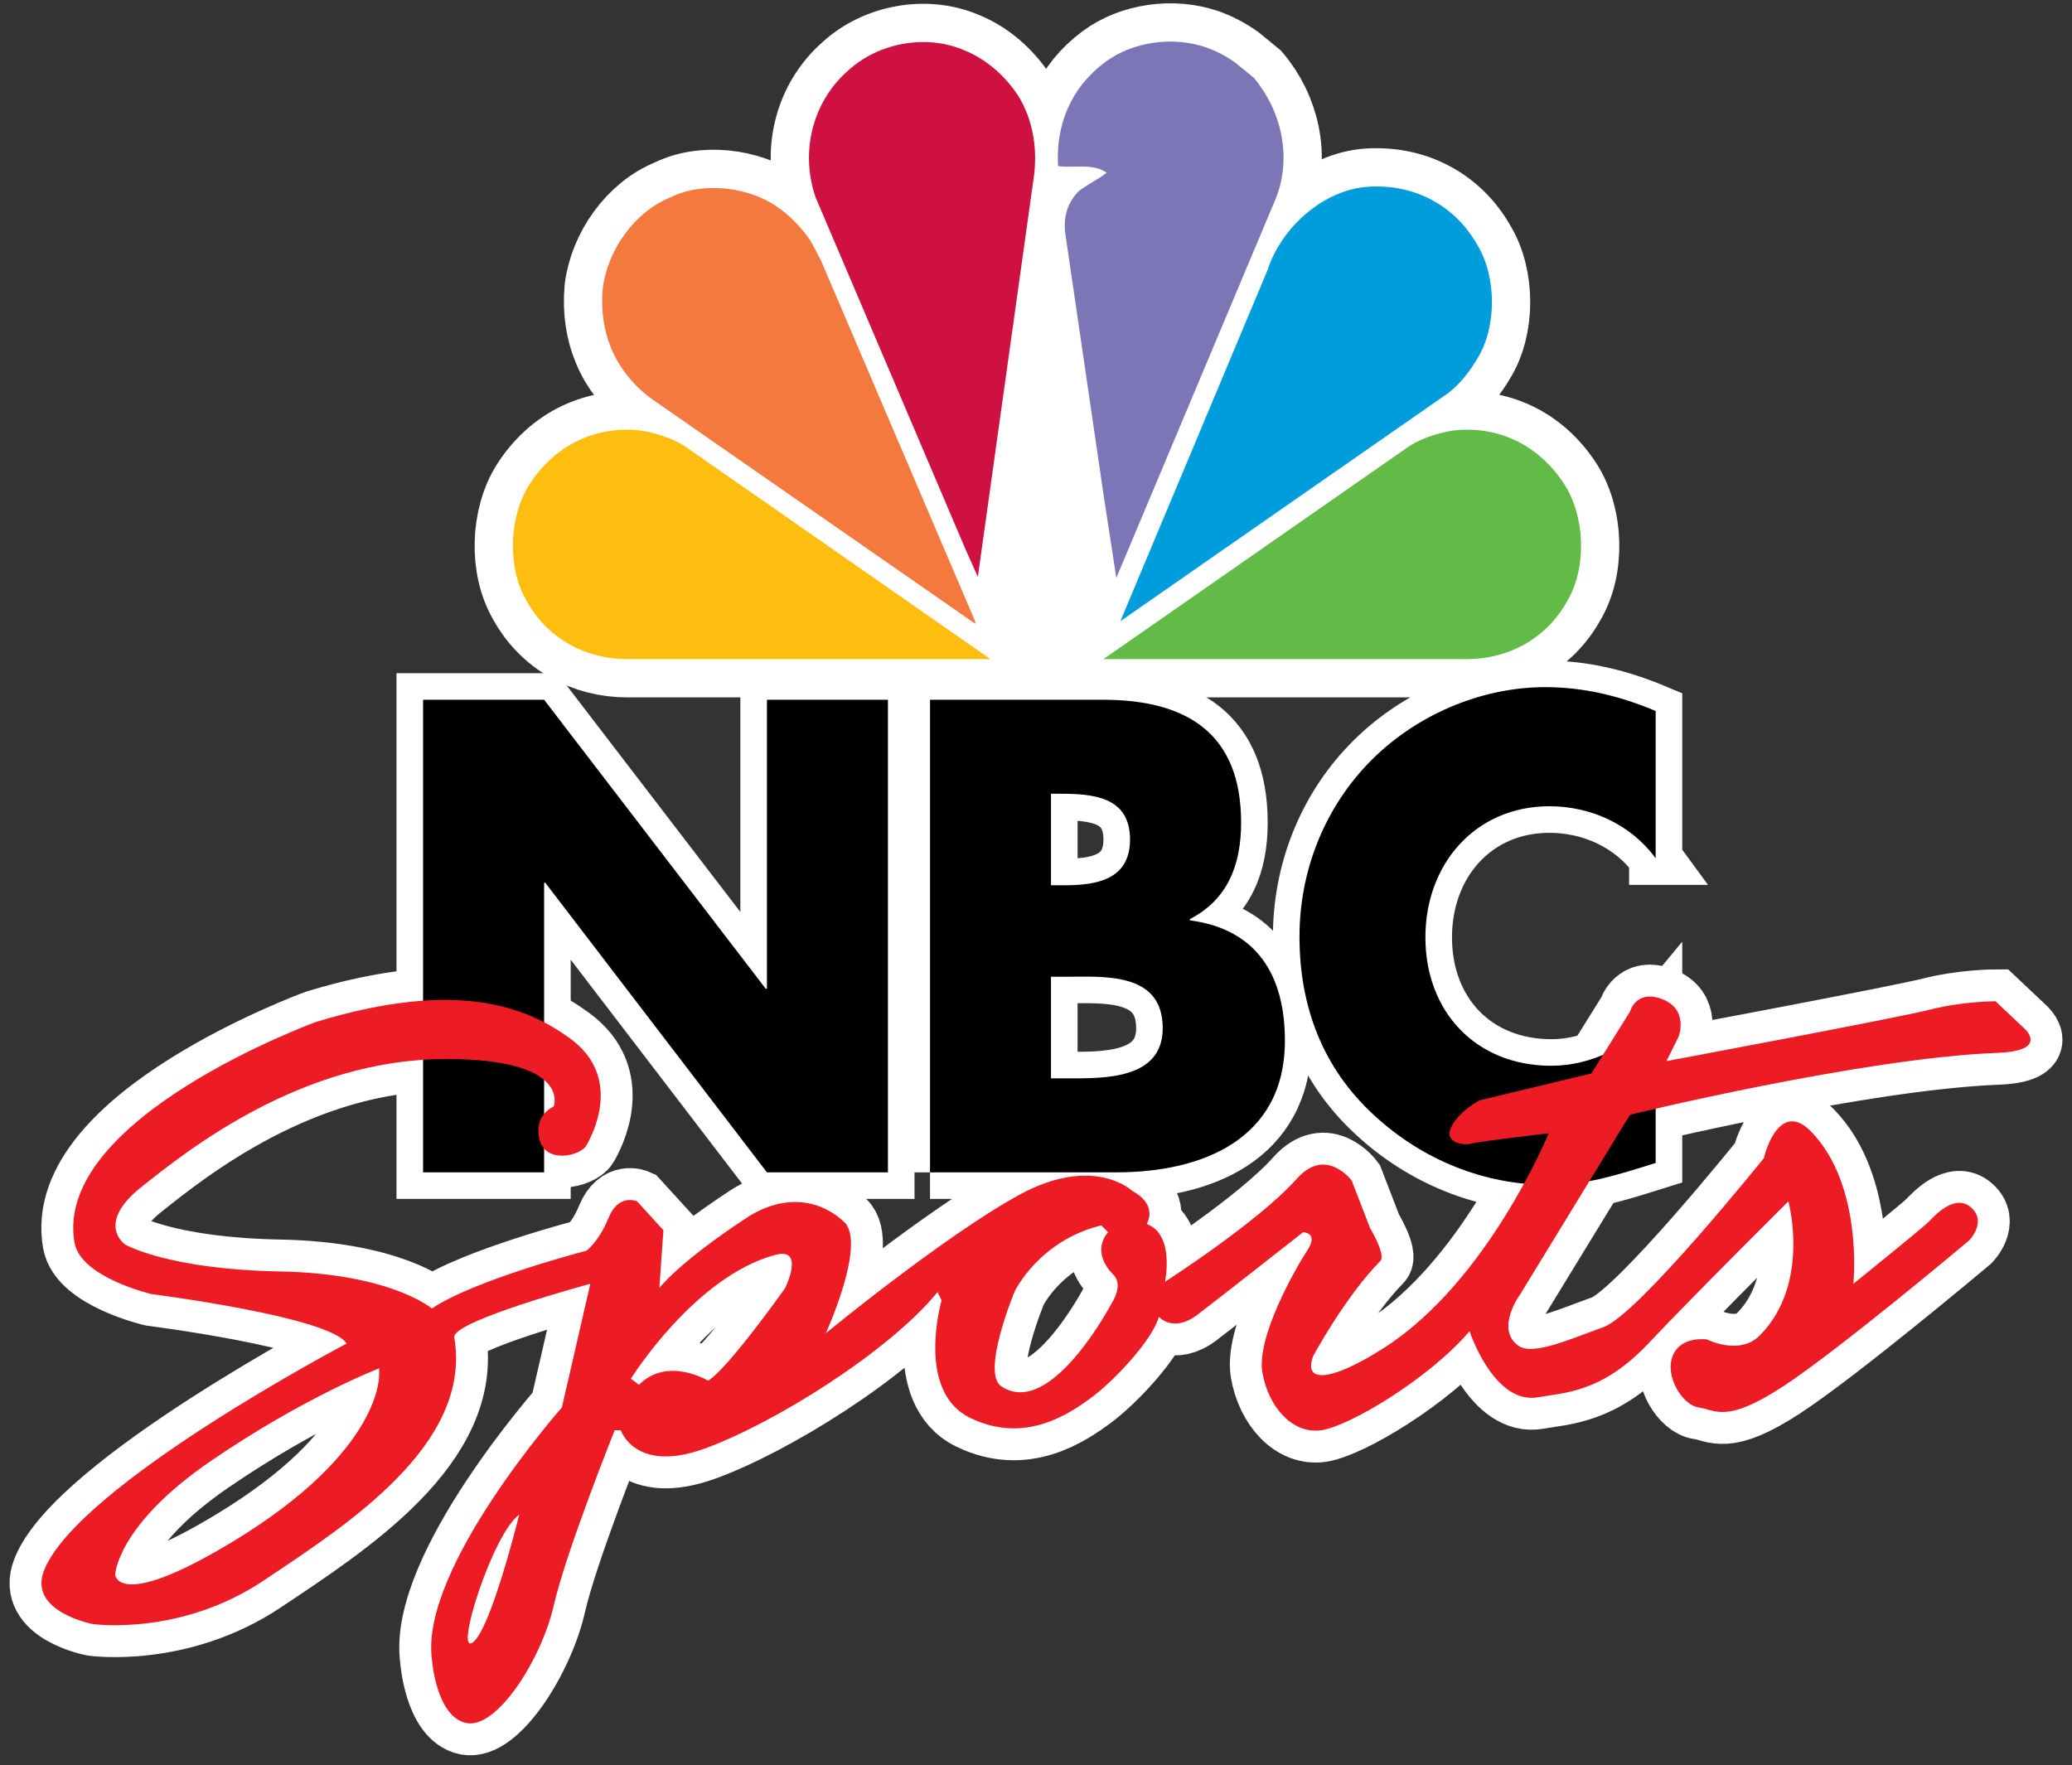 <?xml version="1.0" encoding="utf-8"?>
<!-- Generator: Adobe Illustrator 14.0.0, SVG Export Plug-In . SVG Version: 6.00 Build 43363)  -->
<!DOCTYPE svg PUBLIC "-//W3C//DTD SVG 1.1//EN" "http://www.w3.org/Graphics/SVG/1.1/DTD/svg11.dtd">
<svg version="1.1" id="Layer_1" xmlns="http://www.w3.org/2000/svg" xmlns:xlink="http://www.w3.org/1999/xlink" x="0px" y="0px"
	 width="250px" height="213px" viewBox="0 0 250 213" enable-background="new 0 0 250 213" xml:space="preserve">
<rect x="0" y="0" width="250" height="213" fill="#333333" stroke="none"/>
<g>
	<path fill-rule="evenodd" clip-rule="evenodd" fill="#ED1C24" d="M134.191,157.167c0,0-7.399,14.179-13.39,10.124
		c-2.449-1.656,1.628-11.451,1.628-11.451s2.938-6.138,10.452-7.96l0.819,0.825c0,0-2.231,2.21,0.649,5.143
		C135.575,155.094,134.191,157.167,134.191,157.167 M94.744,155.431c0,0-6.861,9.702-9.31,11.194c0,0-4.897-2.983-8.331,0.495
		l-0.979-0.74c0,0,7.636-12.294,17.396-14.936C97.193,150.447,94.744,155.431,94.744,155.431 M57.014,198.229
		c-2.204,1.492,2.448-13.188,5.631-15.432C62.646,182.797,59.218,196.736,57.014,198.229 M28.099,186.037
		c-13.962,8.462-14.208,3.98-14.208,3.98s0.245-5.968,11.514-13.684c11.269-7.722,20.34-11.201,20.34-11.201v0.746
		C45.745,165.879,46.257,175.035,28.099,186.037 M244.205,124.072l-3.434-3.24c0,0-3.924,0-7.842,0.996
		c-3.917,1.002-31.854,6.224-31.854,6.224l1.475-2.983c0,0,1.225-3.24-1.964-4.481c-3.184-1.247-3.918,1.492-3.918,1.492
		l-4.652,7.465l-13.479,3.24c0,0-2.448,1.241-3.434,3.234c-0.979,1.987,1.714,2.237,2.454,1.987
		c0.735-0.251,9.305-1.241,9.305-1.241s-7.317,17.862-19.839,25.874c-6.616,4.237-9.806,4.237-8.575,1.003
		c0,0,3.849-7.158,8.086-11.451c0.734-0.746-1.225-3.98-1.225-3.98l-2.209-5.723c0,0-3.098-4.202-6.617-0.251
		c-4.652,5.228-15.921,12.448-15.921,12.448s1.224-5.729-2.21-6.97c0,0,1.47-2.244-1.714-3.98c0,0-4.652-4.487-13.72,0.495
		c-9.065,4.977-23.278,16.667-23.278,16.667s4.96-10.854,2.209-13.433c-3.188-2.983-7.596-3.234-11.759-0.501
		c-8.222,5.403-10.534,8.468-10.534,8.468l0.49-6.971l-3.183-3.484c0,0-2.209-0.997-3.434,1.987c-1.224,2.989-2.693,3.98-2.693,3.98
		s-13.479,3.49-18.626,6.97c0,0-4.897-4.226-18.375-4.476c-13.473-0.251-18.62-3.24-18.62-3.24s-3.679-2.482,1.964-6.964
		c5.632-4.481,19.343-15.432,36.751-15.432c15.187,0,12.983,5.729,12.983,5.729s-2.455,0.996-1.714,3.98
		c0.735,2.983,4.897,1.987,5.638,0.745c0.734-1.247,4.47-8.279-1.965-12.942c-5.147-3.735-13.473-7.215-30.629-1.987
		c0,0-31.763,11.576-29.155,26.626c0.735,4.231,9.316,6.224,9.316,6.224s21.553,2.733,23.518,5.968c0,0-32.446,17.066-36.506,27.378
		c-1.964,4.978,5.877,6.469,5.877,6.469s10.54,1.492,20.584-5.228c10.045-6.713,25.237-16.422,23.034-29.365
		c-0.336-1.959,16.417-6.469,16.417-6.469l-3.434,14.931c0,0-17.151,19.412-15.682,30.362c0,0,0.49,6.97,4.168,7.716
		c3.673,0.745,9.065-7.716,10.535-14.19c1.469-6.463,7.351-21.148,7.351-21.148H74.9c0-0.006,1.714,5.228,10.044,2.243
		c8.331-2.995,22.299-11.696,28.175-18.916l0.49,0.996c0,0-3.183,10.95,3.434,14.179c6.611,3.24,12.01-0.495,14.7-2.488
		c2.693-1.987,7.351-6.964,8.08-9.703c0,0,1.72,1.987,4.657-0.25c2.938-2.238,12.738-9.954,12.738-9.954s1.965,0,0.49,2.238
		c-1.47,2.243-6.127,10.454-5.393,14.691c0.74,4.225,3.679,7.465,7.112,6.964c3.428-0.501,12.982-6.219,17.886-11.947
		c0,0,2.938,8.958,8.324,7.961c2.99-0.547,7.603-0.495,13.234-6.469c5.637-5.968,16.911-17.168,16.911-17.168
		s2.723,9.931-3.438,16.172c-2.449,2.494-6.366,0.501-6.366,0.501s-3.184-0.501-4.163,1.993c-0.979,2.488,1.225,5.968,3.184,6.218
		c1.958,0.251,3.183,1.987,10.05-2.488c6.856-4.476,22.532-17.669,22.532-17.669s2.21-2.238,0.251-3.98
		c-1.965-1.743-4.413,0.996-5.147,1.742c-0.735,0.746-9.065,7.465-9.065,7.465s1.247-11.924-5.143-18.415
		c-3.553-3.61-5.392,1.993-5.643,3.234c0,0-15.187,18.911-19.35,20.402c-4.162,1.498-8.581,3.491-10.295,2.244
		c-2.83-2.056,0.245-6.219,0.245-6.219l13.233-21.649c0,0,27.902-6.827,44.347-7.471
		C247.388,126.811,244.205,124.072,244.205,124.072"/>
	<path fill="none" stroke="#FFFFFF" stroke-width="7.697" d="M134.191,157.167c0,0-7.399,14.179-13.39,10.124
		c-2.449-1.656,1.628-11.451,1.628-11.451s2.938-6.138,10.452-7.96l0.819,0.825c0,0-2.231,2.21,0.649,5.143
		C135.575,155.094,134.191,157.167,134.191,157.167z M94.744,155.431c0,0-6.861,9.702-9.31,11.194c0,0-4.897-2.983-8.331,0.495
		l-0.979-0.74c0,0,7.636-12.294,17.396-14.936C97.193,150.447,94.744,155.431,94.744,155.431z M57.014,198.229
		c-2.204,1.492,2.448-13.188,5.631-15.432C62.646,182.797,59.218,196.736,57.014,198.229z M28.099,186.037
		c-13.962,8.462-14.208,3.98-14.208,3.98s0.245-5.968,11.514-13.684c11.269-7.722,20.34-11.201,20.34-11.201v0.746
		C45.745,165.879,46.257,175.035,28.099,186.037z M244.205,124.072l-3.434-3.24c0,0-3.924,0-7.842,0.996
		c-3.917,1.002-31.854,6.224-31.854,6.224l1.475-2.983c0,0,1.225-3.24-1.964-4.481c-3.184-1.247-3.918,1.492-3.918,1.492
		l-4.652,7.465l-13.479,3.24c0,0-2.448,1.241-3.434,3.234c-0.979,1.987,1.714,2.237,2.454,1.987
		c0.735-0.251,9.305-1.241,9.305-1.241s-7.317,17.862-19.839,25.874c-6.616,4.237-9.806,4.237-8.575,1.003
		c0,0,3.849-7.158,8.086-11.451c0.734-0.746-1.225-3.98-1.225-3.98l-2.209-5.723c0,0-3.098-4.202-6.617-0.251
		c-4.652,5.228-15.921,12.448-15.921,12.448s1.224-5.729-2.21-6.97c0,0,1.47-2.244-1.714-3.98c0,0-4.652-4.487-13.72,0.495
		c-9.065,4.977-23.278,16.667-23.278,16.667s4.96-10.854,2.209-13.433c-3.188-2.983-7.596-3.234-11.759-0.501
		c-8.222,5.403-10.534,8.468-10.534,8.468l0.49-6.971l-3.183-3.484c0,0-2.209-0.997-3.434,1.987c-1.224,2.989-2.693,3.98-2.693,3.98
		s-13.479,3.49-18.626,6.97c0,0-4.897-4.226-18.375-4.476c-13.473-0.251-18.62-3.24-18.62-3.24s-3.679-2.482,1.964-6.964
		c5.632-4.481,19.343-15.432,36.751-15.432c15.187,0,12.983,5.729,12.983,5.729s-2.455,0.996-1.714,3.98
		c0.735,2.983,4.897,1.987,5.638,0.745c0.734-1.247,4.47-8.279-1.965-12.942c-5.147-3.735-13.473-7.215-30.629-1.987
		c0,0-31.763,11.576-29.155,26.626c0.735,4.231,9.316,6.224,9.316,6.224s21.553,2.733,23.518,5.968c0,0-32.446,17.066-36.506,27.378
		c-1.964,4.978,5.877,6.469,5.877,6.469s10.54,1.492,20.584-5.228c10.045-6.713,25.237-16.422,23.034-29.365
		c-0.336-1.959,16.417-6.469,16.417-6.469l-3.434,14.931c0,0-17.151,19.412-15.682,30.362c0,0,0.49,6.97,4.168,7.716
		c3.673,0.745,9.065-7.716,10.535-14.19c1.469-6.463,7.351-21.148,7.351-21.148H74.9c0-0.006,1.714,5.228,10.044,2.243
		c8.331-2.995,22.299-11.696,28.175-18.916l0.49,0.996c0,0-3.183,10.95,3.434,14.179c6.611,3.24,12.01-0.495,14.7-2.488
		c2.693-1.987,7.351-6.964,8.08-9.703c0,0,1.72,1.987,4.657-0.25c2.938-2.238,12.738-9.954,12.738-9.954s1.965,0,0.49,2.238
		c-1.47,2.243-6.127,10.454-5.393,14.691c0.74,4.225,3.679,7.465,7.112,6.964c3.428-0.501,12.982-6.219,17.886-11.947
		c0,0,2.938,8.958,8.324,7.961c2.99-0.547,7.603-0.495,13.234-6.469c5.637-5.968,16.911-17.168,16.911-17.168
		s2.723,9.931-3.438,16.172c-2.449,2.494-6.366,0.501-6.366,0.501s-3.184-0.501-4.163,1.993c-0.979,2.488,1.225,5.968,3.184,6.218
		c1.958,0.251,3.183,1.987,10.05-2.488c6.856-4.476,22.532-17.669,22.532-17.669s2.21-2.238,0.251-3.98
		c-1.965-1.743-4.413,0.996-5.147,1.742c-0.735,0.746-9.065,7.465-9.065,7.465s1.247-11.924-5.143-18.415
		c-3.553-3.61-5.392,1.993-5.643,3.234c0,0-15.187,18.911-19.35,20.402c-4.162,1.498-8.581,3.491-10.295,2.244
		c-2.83-2.056,0.245-6.219,0.245-6.219l13.233-21.649c0,0,27.902-6.827,44.347-7.471
		C247.388,126.811,244.205,124.072,244.205,124.072z"/>
	<path fill-rule="evenodd" clip-rule="evenodd" d="M199.767,103.578c-2.983-4.083-7.824-6.281-12.813-6.281
		c-8.939,0-14.97,6.964-14.97,15.819c0,8.997,6.104,15.5,15.198,15.5c4.76,0,9.526-2.341,12.584-6.048v17.777
		c-4.84,1.515-8.342,2.648-12.886,2.648c-7.824,0-15.267-3.029-21.081-8.399c-6.184-5.672-9.008-13.085-9.008-21.559
		c0-7.795,2.904-15.283,8.268-20.881c5.507-5.746,13.479-9.23,21.377-9.23c4.691,0,9.008,1.065,13.33,2.876V103.578z"/>
	<path fill="none" stroke="#FFFFFF" stroke-width="6.414" d="M199.767,103.578c-2.983-4.083-7.824-6.281-12.813-6.281
		c-8.939,0-14.97,6.964-14.97,15.819c0,8.997,6.104,15.5,15.198,15.5c4.76,0,9.526-2.341,12.584-6.048v17.777
		c-4.84,1.515-8.342,2.648-12.886,2.648c-7.824,0-15.267-3.029-21.081-8.399c-6.184-5.672-9.008-13.085-9.008-21.559
		c0-7.795,2.904-15.283,8.268-20.881c5.507-5.746,13.479-9.23,21.377-9.23c4.691,0,9.008,1.065,13.33,2.876V103.578z"/>
	<polygon fill-rule="evenodd" clip-rule="evenodd" points="51.046,84.445 65.652,84.445 92.387,119.317 92.535,119.317 
		92.535,84.445 107.135,84.445 107.135,141.479 92.535,141.479 65.794,106.533 65.652,106.533 65.652,141.479 51.046,141.479 	"/>
	<polygon fill="none" stroke="#FFFFFF" stroke-width="6.414" points="51.046,84.445 65.652,84.445 92.387,119.317 92.535,119.317 
		92.535,84.445 107.135,84.445 107.135,141.479 92.535,141.479 65.794,106.533 65.652,106.533 65.652,141.479 51.046,141.479 	"/>
	<path fill-rule="evenodd" clip-rule="evenodd" d="M126.809,106.835h1.64c3.87,0,7.896-0.684,7.896-5.523
		c0-5.222-4.544-5.523-8.487-5.523h-1.048V106.835z M126.809,130.136h1.862c4.319,0,11.619,0.229,11.619-6.053
		c0-6.89-7.227-6.207-11.989-6.207h-1.492V130.136z M112.214,141.479V84.445h20.849c9.982,0,16.685,3.929,16.685,14.822
		c0,5.147-1.64,9.305-6.184,11.65v0.148c8.046,1.064,11.468,6.582,11.468,14.525c0,11.953-10.05,15.888-20.328,15.888H112.214z"/>
	<path fill="none" stroke="#FFFFFF" stroke-width="6.414" d="M126.809,106.835h1.64c3.87,0,7.896-0.684,7.896-5.523
		c0-5.222-4.544-5.523-8.487-5.523h-1.048V106.835z M126.809,130.136h1.862c4.319,0,11.619,0.229,11.619-6.053
		c0-6.89-7.227-6.207-11.989-6.207h-1.492V130.136z M112.214,141.479V84.445h20.849c9.982,0,16.685,3.929,16.685,14.822
		c0,5.147-1.64,9.305-6.184,11.65v0.148c8.046,1.064,11.468,6.582,11.468,14.525c0,11.953-10.05,15.888-20.328,15.888H112.214z"/>
	<path fill-rule="evenodd" clip-rule="evenodd" fill="#FFFFFF" d="M151.285,9.395c3.258,3.849,4.607,9.407,2.723,14.378
		l-19.315,45.964l-1.475-9.572L128.5,27.941c-0.171-1.964,0.364-3.599,1.708-4.914c1.073-0.803,2.247-1.35,3.312-2.175
		c-1.583-1.19-3.921-0.546-5.856-0.803c-0.302-5.022,1.577-9.504,5.68-12.556c3.286-2.455,8.154-3.155,12.151-1.783
		c1.247,0.438,2.454,1.059,3.604,1.891L151.285,9.395z"/>
	<path fill="none" stroke="#FFFFFF" stroke-width="9.236" stroke-miterlimit="2.613" d="M151.285,9.395
		c3.258,3.849,4.607,9.407,2.723,14.378l-19.315,45.964l-1.475-9.572L128.5,27.941c-0.171-1.964,0.364-3.599,1.708-4.914
		c1.073-0.803,2.247-1.35,3.312-2.175c-1.583-1.19-3.921-0.546-5.856-0.803c-0.302-5.022,1.577-9.504,5.68-12.556
		c3.286-2.455,8.154-3.155,12.151-1.783c1.247,0.438,2.454,1.059,3.604,1.891L151.285,9.395z"/>
	<path fill-rule="evenodd" clip-rule="evenodd" fill="#FFFFFF" d="M122.948,11.712c1.606,2.693,2.221,5.956,1.834,9.321
		l-6.799,48.578l-1.452-3.24l-18.12-42.547c-1.885-5.455-0.404-11.537,3.929-15.318c3.639-3.342,9.396-4.424,14.008-2.437
		C118.951,7.105,121.371,9.201,122.948,11.712"/>
	<path fill="none" stroke="#FFFFFF" stroke-width="9.236" stroke-miterlimit="2.613" d="M122.948,11.712
		c1.606,2.693,2.221,5.956,1.834,9.321l-6.799,48.578l-1.452-3.24l-18.12-42.547c-1.885-5.455-0.404-11.537,3.929-15.318
		c3.639-3.342,9.396-4.424,14.008-2.437C118.951,7.105,121.371,9.201,122.948,11.712z"/>
	<path fill-rule="evenodd" clip-rule="evenodd" fill="#FFFFFF" d="M178.288,29.621c2.3,3.832,2.323,9.914-0.074,13.717
		c-0.865,1.48-2.033,2.956-3.462,4.088L135.177,74.97l17.789-42.445c1.656-5.102,6.775-9.68,12.174-9.993
		C170.623,22.195,175.566,24.758,178.288,29.621"/>
	<path fill="none" stroke="#FFFFFF" stroke-width="9.236" stroke-miterlimit="2.613" d="M178.288,29.621
		c2.3,3.832,2.323,9.914-0.074,13.717c-0.865,1.48-2.033,2.956-3.462,4.088L135.177,74.97l17.789-42.445
		c1.656-5.102,6.775-9.68,12.174-9.993C170.623,22.195,175.566,24.758,178.288,29.621z"/>
	<path fill-rule="evenodd" clip-rule="evenodd" fill="#FFFFFF" d="M97.802,29.057l1.218,2.3l18.655,43.664v0.256L78.356,47.945
		c-4.202-3.257-6.11-7.864-5.626-13.17c0.581-4.556,3.792-9.191,8.149-10.95c3.872-1.942,9.43-1.292,12.892,1.139
		C95.302,25.977,96.726,27.525,97.802,29.057"/>
	<path fill="none" stroke="#FFFFFF" stroke-width="9.236" stroke-miterlimit="2.613" d="M97.802,29.057l1.218,2.3l18.655,43.664
		v0.256L78.356,47.945c-4.202-3.257-6.11-7.864-5.626-13.17c0.581-4.556,3.792-9.191,8.149-10.95
		c3.872-1.942,9.43-1.292,12.892,1.139C95.302,25.977,96.726,27.525,97.802,29.057z"/>
	<path fill-rule="evenodd" clip-rule="evenodd" fill="#FFFFFF" d="M170.14,53.771c1.525-0.934,3.234-1.452,4.993-1.788
		c5.581-0.723,10.598,1.737,13.655,6.525c2.477,3.906,2.677,10.017,0.308,14.031c-2.522,4.55-7.112,7.004-12.129,7.004h-43.829
		h-13.629H75.686c-5.022,0-9.612-2.454-12.135-7.004c-2.369-4.014-2.164-10.125,0.308-14.031c3.058-4.789,8.075-7.249,13.655-6.525
		c1.766,0.336,3.468,0.854,5,1.788l3.729-13.832l21.582-18.005l10.791-5.871l16.949,1.958l20.426,26.615L170.14,53.771z"/>
	<path fill="none" stroke="#FFFFFF" stroke-width="9.236" stroke-miterlimit="2.613" d="M170.14,53.771
		c1.525-0.934,3.234-1.452,4.993-1.788c5.581-0.723,10.598,1.737,13.655,6.525c2.477,3.906,2.677,10.017,0.308,14.031
		c-2.522,4.55-7.112,7.004-12.129,7.004h-43.829h-13.629H75.686c-5.022,0-9.612-2.454-12.135-7.004
		c-2.369-4.014-2.164-10.125,0.308-14.031c3.058-4.789,8.075-7.249,13.655-6.525c1.766,0.336,3.468,0.854,5,1.788l3.729-13.832
		l21.582-18.005l10.791-5.871l16.949,1.958l20.426,26.615L170.14,53.771z"/>
	<path fill-rule="evenodd" clip-rule="evenodd" fill="#7C76B7" d="M151.285,9.395c3.258,3.849,4.607,9.407,2.723,14.378
		l-19.315,45.964l-1.475-9.572L128.5,27.941c-0.171-1.964,0.364-3.599,1.708-4.914c1.073-0.803,2.247-1.35,3.312-2.175
		c-1.583-1.19-3.921-0.546-5.856-0.803c-0.302-5.022,1.577-9.504,5.68-12.556c3.286-2.455,8.154-3.155,12.151-1.783
		c1.247,0.438,2.454,1.059,3.604,1.891L151.285,9.395z"/>
	<path fill-rule="evenodd" clip-rule="evenodd" fill="#CE1141" d="M122.948,11.712c1.606,2.693,2.221,5.956,1.834,9.321
		l-6.799,48.578l-1.452-3.24l-18.12-42.547c-1.885-5.455-0.404-11.537,3.929-15.318c3.639-3.342,9.396-4.424,14.008-2.437
		C118.951,7.105,121.371,9.201,122.948,11.712"/>
	<path fill-rule="evenodd" clip-rule="evenodd" fill="#009DDC" d="M178.288,29.621c2.3,3.832,2.323,9.914-0.074,13.717
		c-0.865,1.48-2.033,2.956-3.462,4.088L135.177,74.97l17.789-42.445c1.656-5.102,6.775-9.68,12.174-9.993
		C170.623,22.195,175.566,24.758,178.288,29.621"/>
	<path fill-rule="evenodd" clip-rule="evenodd" fill="#F4793E" d="M97.802,29.057l1.218,2.3l18.655,43.664v0.256L78.356,47.945
		c-4.202-3.257-6.11-7.864-5.626-13.17c0.581-4.556,3.792-9.191,8.149-10.95c3.872-1.942,9.43-1.292,12.892,1.139
		C95.302,25.977,96.726,27.525,97.802,29.057"/>
	<path fill-rule="evenodd" clip-rule="evenodd" fill="#FEBE10" d="M75.686,79.542c-5.022,0-9.612-2.454-12.135-7.004
		c-2.369-4.014-2.164-10.125,0.308-14.031c3.058-4.789,8.075-7.249,13.655-6.525c1.766,0.336,3.468,0.854,5,1.788l36.996,25.772
		H75.686z"/>
	<path fill-rule="evenodd" clip-rule="evenodd" fill="#61BB46" d="M176.967,79.542c5.017,0,9.606-2.454,12.129-7.004
		c2.369-4.014,2.169-10.125-0.308-14.031c-3.058-4.789-8.074-7.249-13.655-6.525c-1.759,0.336-3.468,0.854-4.993,1.788
		l-37.002,25.772H176.967z"/>
	<path fill-rule="evenodd" clip-rule="evenodd" d="M199.767,103.578c-2.983-4.083-7.824-6.281-12.813-6.281
		c-8.939,0-14.97,6.964-14.97,15.819c0,8.997,6.104,15.5,15.198,15.5c4.76,0,9.526-2.341,12.584-6.048v17.777
		c-4.84,1.515-8.342,2.648-12.886,2.648c-7.824,0-15.267-3.029-21.081-8.399c-6.184-5.672-9.008-13.085-9.008-21.559
		c0-7.795,2.904-15.283,8.268-20.881c5.507-5.746,13.479-9.23,21.377-9.23c4.691,0,9.008,1.065,13.33,2.876V103.578z"/>
	<polygon fill-rule="evenodd" clip-rule="evenodd" points="51.046,84.445 65.652,84.445 92.387,119.317 92.535,119.317 
		92.535,84.445 107.135,84.445 107.135,141.479 92.535,141.479 65.794,106.533 65.652,106.533 65.652,141.479 51.046,141.479 	"/>
	<path fill-rule="evenodd" clip-rule="evenodd" d="M126.809,106.835h1.64c3.87,0,7.896-0.684,7.896-5.523
		c0-5.222-4.544-5.523-8.487-5.523h-1.048V106.835z M126.809,130.136h1.862c4.319,0,11.619,0.229,11.619-6.053
		c0-6.89-7.227-6.207-11.989-6.207h-1.492V130.136z M112.214,141.479V84.445h20.849c9.982,0,16.685,3.929,16.685,14.822
		c0,5.147-1.64,9.305-6.184,11.65v0.148c8.046,1.064,11.468,6.582,11.468,14.525c0,11.953-10.05,15.888-20.328,15.888H112.214z"/>
	<path fill-rule="evenodd" clip-rule="evenodd" fill="#ED1C24" d="M134.191,157.167c0,0-7.399,14.179-13.39,10.124
		c-2.449-1.656,1.628-11.451,1.628-11.451s2.938-6.138,10.452-7.96l0.819,0.825c0,0-2.231,2.21,0.649,5.143
		C135.575,155.094,134.191,157.167,134.191,157.167 M94.744,155.431c0,0-6.861,9.702-9.31,11.194c0,0-4.897-2.983-8.331,0.495
		l-0.979-0.74c0,0,7.636-12.294,17.396-14.936C97.193,150.447,94.744,155.431,94.744,155.431 M57.014,198.229
		c-2.204,1.492,2.448-13.188,5.631-15.432C62.646,182.797,59.218,196.736,57.014,198.229 M28.099,186.037
		c-13.962,8.462-14.208,3.98-14.208,3.98s0.245-5.968,11.514-13.684c11.269-7.722,20.34-11.201,20.34-11.201v0.746
		C45.745,165.879,46.257,175.035,28.099,186.037 M244.205,124.072l-3.434-3.24c0,0-3.924,0-7.842,0.996
		c-3.917,1.002-31.854,6.224-31.854,6.224l1.475-2.983c0,0,1.225-3.24-1.964-4.481c-3.184-1.247-3.918,1.492-3.918,1.492
		l-4.652,7.465l-13.479,3.24c0,0-2.448,1.241-3.434,3.234c-0.979,1.987,1.714,2.237,2.454,1.987
		c0.735-0.251,9.305-1.241,9.305-1.241s-7.317,17.862-19.839,25.874c-6.616,4.237-9.806,4.237-8.575,1.003
		c0,0,3.849-7.158,8.086-11.451c0.734-0.746-1.225-3.98-1.225-3.98l-2.209-5.723c0,0-3.098-4.202-6.617-0.251
		c-4.652,5.228-15.921,12.448-15.921,12.448s1.224-5.729-2.21-6.97c0,0,1.47-2.244-1.714-3.98c0,0-4.652-4.487-13.72,0.495
		c-9.065,4.977-23.278,16.667-23.278,16.667s4.96-10.854,2.209-13.433c-3.188-2.983-7.596-3.234-11.759-0.501
		c-8.222,5.403-10.534,8.468-10.534,8.468l0.49-6.971l-3.183-3.484c0,0-2.209-0.997-3.434,1.987c-1.224,2.989-2.693,3.98-2.693,3.98
		s-13.479,3.49-18.626,6.97c0,0-4.897-4.226-18.375-4.476c-13.473-0.251-18.62-3.24-18.62-3.24s-3.679-2.482,1.964-6.964
		c5.632-4.481,19.343-15.432,36.751-15.432c15.187,0,12.983,5.729,12.983,5.729s-2.455,0.996-1.714,3.98
		c0.735,2.983,4.897,1.987,5.638,0.745c0.734-1.247,4.47-8.279-1.965-12.942c-5.147-3.735-13.473-7.215-30.629-1.987
		c0,0-31.763,11.576-29.155,26.626c0.735,4.231,9.316,6.224,9.316,6.224s21.553,2.733,23.518,5.968c0,0-32.446,17.066-36.506,27.378
		c-1.964,4.978,5.877,6.469,5.877,6.469s10.54,1.492,20.584-5.228c10.045-6.713,25.237-16.422,23.034-29.365
		c-0.336-1.959,16.417-6.469,16.417-6.469l-3.434,14.931c0,0-17.151,19.412-15.682,30.362c0,0,0.49,6.97,4.168,7.716
		c3.673,0.745,9.065-7.716,10.535-14.19c1.469-6.463,7.351-21.148,7.351-21.148H74.9c0-0.006,1.714,5.228,10.044,2.243
		c8.331-2.995,22.299-11.696,28.175-18.916l0.49,0.996c0,0-3.183,10.95,3.434,14.179c6.611,3.24,12.01-0.495,14.7-2.488
		c2.693-1.987,7.351-6.964,8.08-9.703c0,0,1.72,1.987,4.657-0.25c2.938-2.238,12.738-9.954,12.738-9.954s1.965,0,0.49,2.238
		c-1.47,2.243-6.127,10.454-5.393,14.691c0.74,4.225,3.679,7.465,7.112,6.964c3.428-0.501,12.982-6.219,17.886-11.947
		c0,0,2.938,8.958,8.324,7.961c2.99-0.547,7.603-0.495,13.234-6.469c5.637-5.968,16.911-17.168,16.911-17.168
		s2.723,9.931-3.438,16.172c-2.449,2.494-6.366,0.501-6.366,0.501s-3.184-0.501-4.163,1.993c-0.979,2.488,1.225,5.968,3.184,6.218
		c1.958,0.251,3.183,1.987,10.05-2.488c6.856-4.476,22.532-17.669,22.532-17.669s2.21-2.238,0.251-3.98
		c-1.965-1.743-4.413,0.996-5.147,1.742c-0.735,0.746-9.065,7.465-9.065,7.465s1.247-11.924-5.143-18.415
		c-3.553-3.61-5.392,1.993-5.643,3.234c0,0-15.187,18.911-19.35,20.402c-4.162,1.498-8.581,3.491-10.295,2.244
		c-2.83-2.056,0.245-6.219,0.245-6.219l13.233-21.649c0,0,27.902-6.827,44.347-7.471
		C247.388,126.811,244.205,124.072,244.205,124.072"/>
</g>
</svg>
